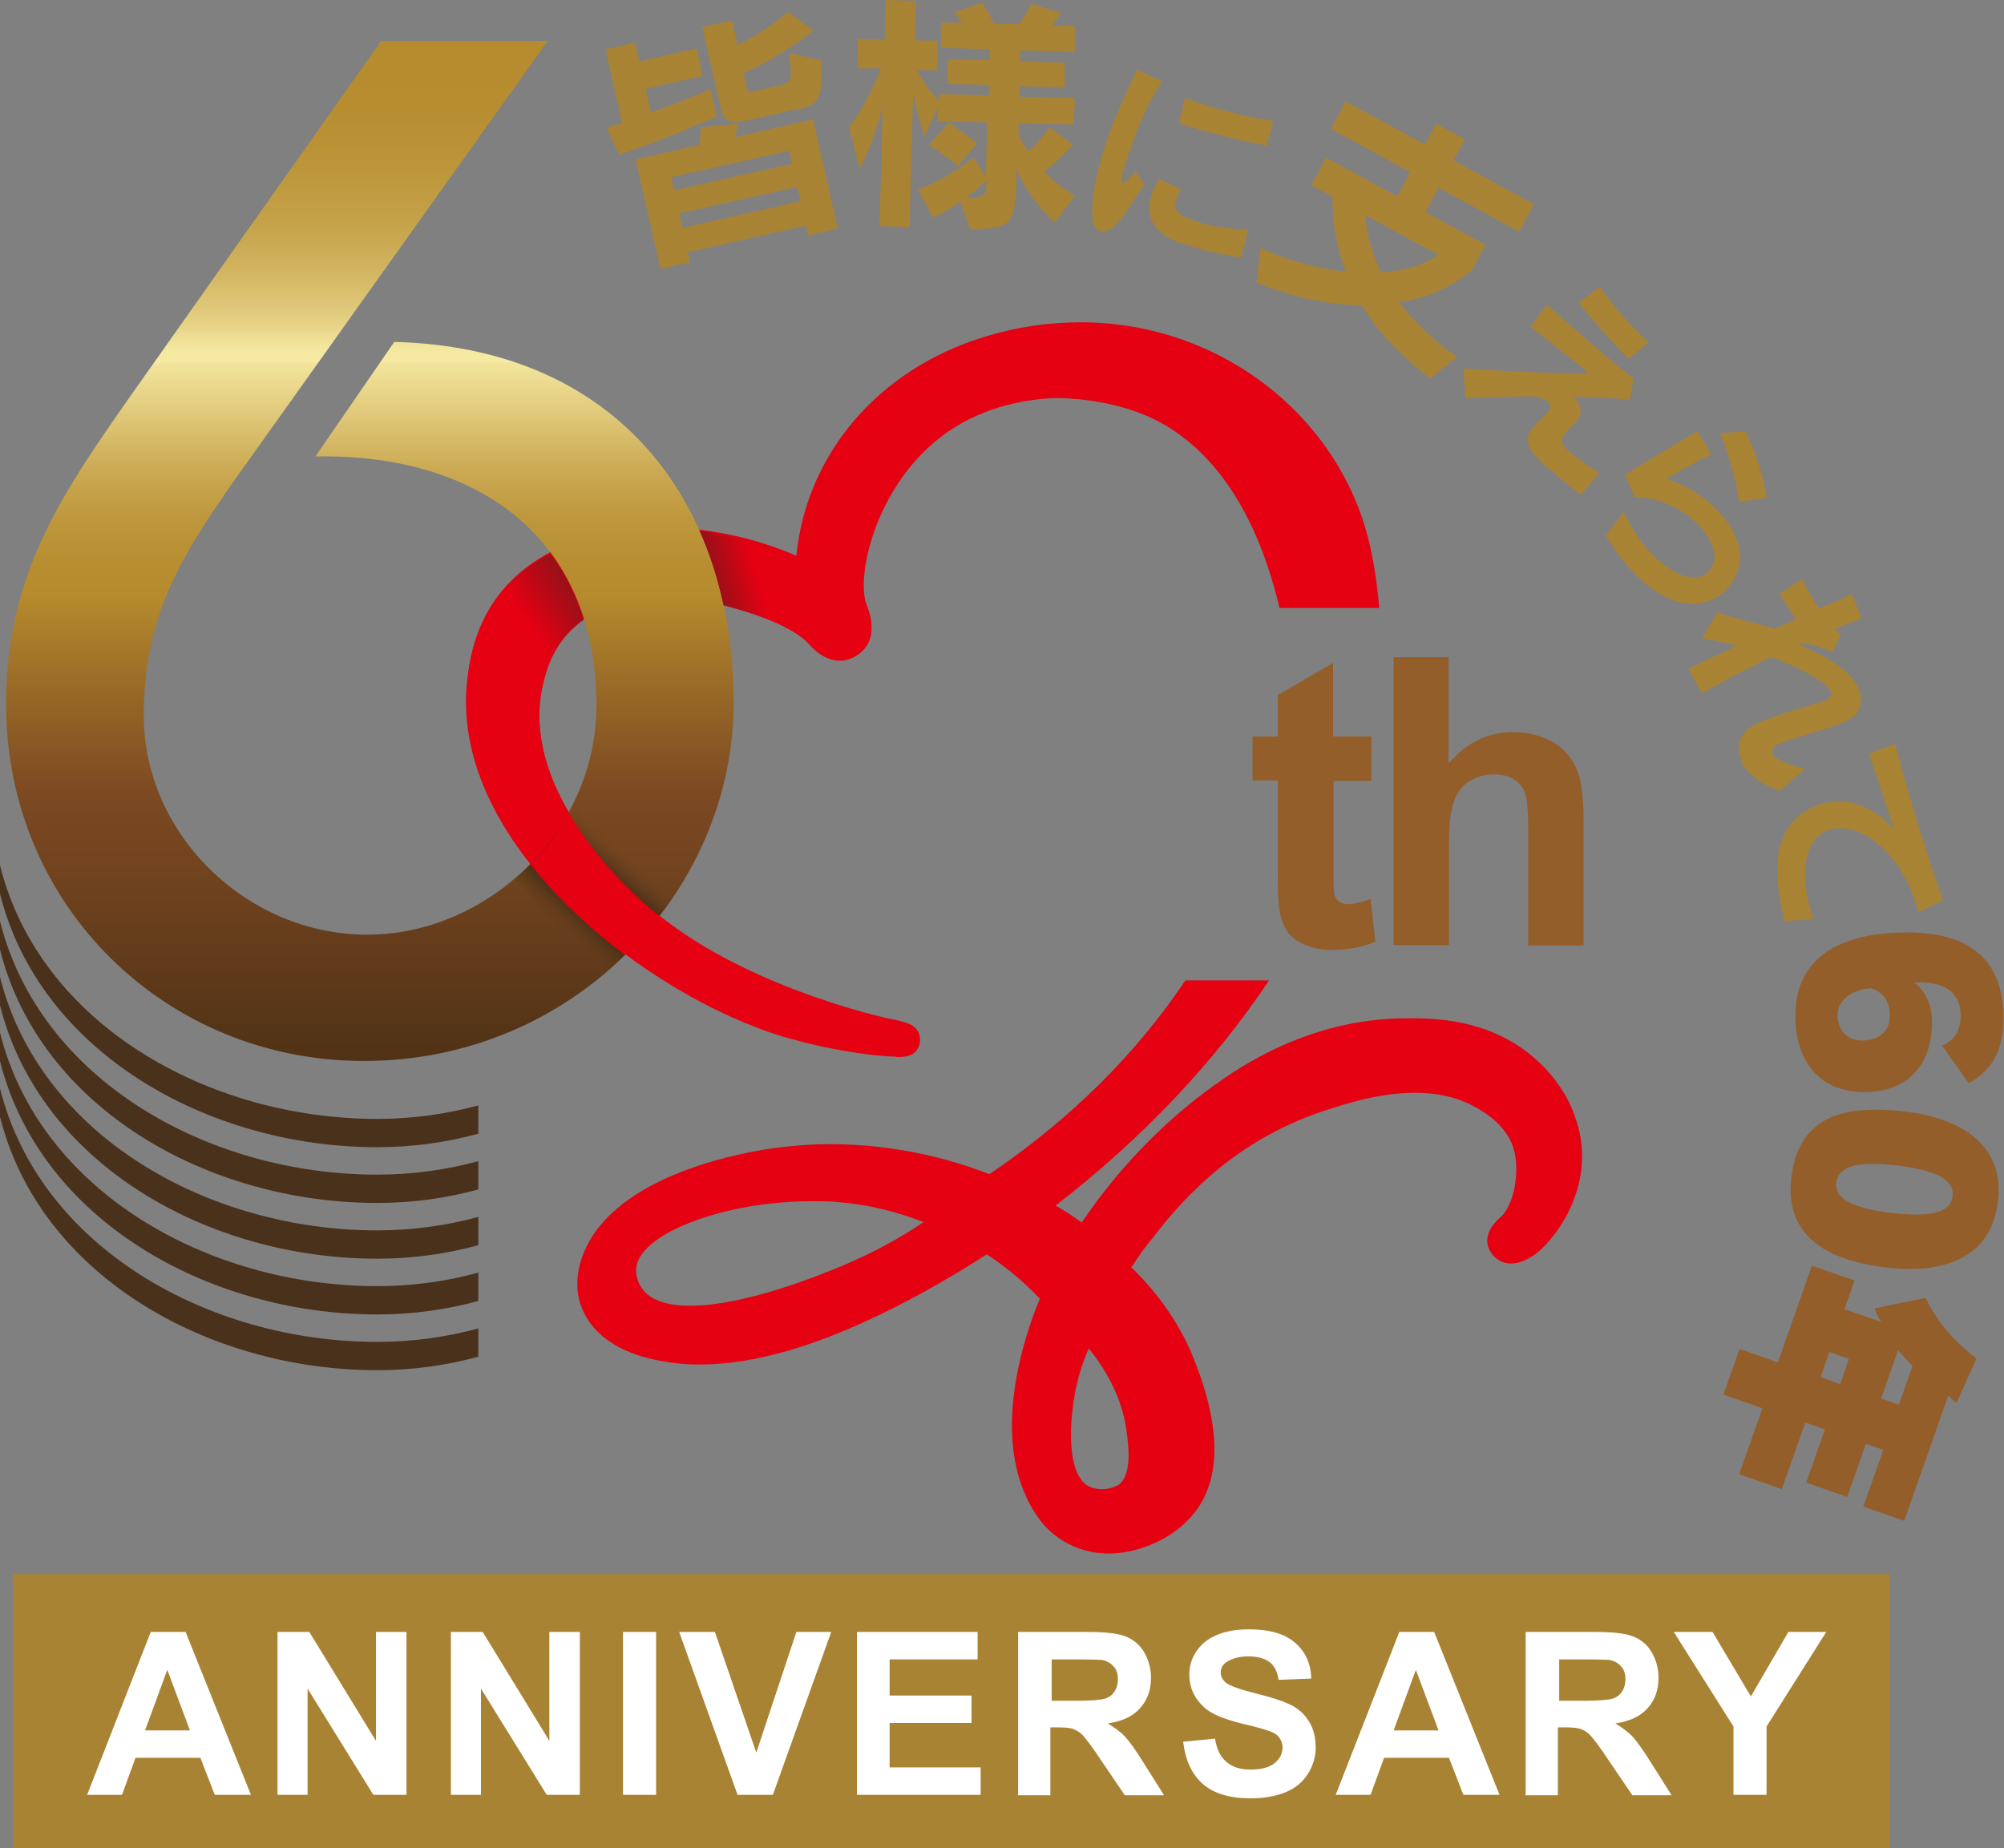 <?xml version="1.0" encoding="UTF-8"?><svg id="_イヤー_5" xmlns="http://www.w3.org/2000/svg" xmlns:xlink="http://www.w3.org/1999/xlink" viewBox="0 0 46 42.43"><rect x="0" y="0" width="46" height="42.43" fill="#808080" stroke="none"/><defs><style>.cls-1{fill:url(#_称未設定グラデーション_6);}.cls-2{fill:#a98334;}.cls-3{fill:#fff;}.cls-4{fill:url(#_称未設定グラデーション_141);}.cls-5{fill:url(#_称未設定グラデーション_252);}.cls-6{fill:#935e29;}.cls-7{fill:#e50012;}.cls-8{fill:url(#_称未設定グラデーション_140);}.cls-9{fill:#4a311c;}</style><linearGradient id="_称未設定グラデーション_6" x1="8.49" y1=".85" x2="8.49" y2="27.54" gradientTransform="matrix(1, 0, 0, 1, 0, 0)" gradientUnits="userSpaceOnUse"><stop offset="0" stop-color="#b68b2d"/><stop offset=".06" stop-color="#b78d30"/><stop offset=".11" stop-color="#bc9539"/><stop offset=".16" stop-color="#c5a249"/><stop offset=".2" stop-color="#d2b460"/><stop offset=".24" stop-color="#e2cc7e"/><stop offset=".27" stop-color="#f5e9a1"/><stop offset=".28" stop-color="#f7eba4"/><stop offset=".28" stop-color="#f3e59d"/><stop offset=".33" stop-color="#ddc575"/><stop offset=".37" stop-color="#ccab55"/><stop offset=".41" stop-color="#bf993f"/><stop offset=".45" stop-color="#b88e31"/><stop offset=".48" stop-color="#b68b2d"/><stop offset=".57" stop-color="#966626"/><stop offset=".65" stop-color="#7c4922"/><stop offset=".72" stop-color="#71431f"/><stop offset=".85" stop-color="#563517"/><stop offset=".88" stop-color="#503216"/></linearGradient><linearGradient id="_称未設定グラデーション_252" x1="12.74" y1="21.26" x2="14.48" y2="19.3" gradientTransform="matrix(1, 0, 0, 1, 0, 0)" gradientUnits="userSpaceOnUse"><stop offset="0" stop-color="#643d1c" stop-opacity="0"/><stop offset=".19" stop-color="#3d2a15" stop-opacity=".5"/><stop offset=".46" stop-color="#17170e"/><stop offset=".71" stop-color="#442e17" stop-opacity=".5"/><stop offset=".9" stop-color="#724520" stop-opacity="0"/></linearGradient><linearGradient id="_称未設定グラデーション_140" x1="16.18" y1="14.1" x2="20.13" y2="13.02" gradientTransform="matrix(1, 0, 0, 1, 0, 0)" gradientUnits="userSpaceOnUse"><stop offset="0" stop-color="#77171c"/><stop offset=".34" stop-color="#e50012"/><stop offset=".86" stop-color="#e50012"/></linearGradient><linearGradient id="_称未設定グラデーション_141" x1="11.62" y1="16.77" x2="14.63" y2="14.85" gradientTransform="matrix(1, 0, 0, 1, 0, 0)" gradientUnits="userSpaceOnUse"><stop offset=".49" stop-color="#e50012"/><stop offset="1" stop-color="#77171c"/></linearGradient></defs><path class="cls-9" d="M10.98,25.38c-.73,.2-1.51,.31-2.32,.31-3.89,0-7.75-2.18-8.66-5.82v.65c.91,3.64,4.77,5.82,8.66,5.82,.81,0,1.59-.11,2.32-.31v-.65Z"/><path class="cls-9" d="M10.98,27.94c-.73,.2-1.51,.31-2.32,.31-3.89,0-7.75-2.18-8.66-5.82v.65c.91,3.64,4.77,5.82,8.66,5.82,.81,0,1.59-.11,2.32-.31v-.65Z"/><path class="cls-9" d="M10.98,26.66c-.73,.2-1.51,.31-2.32,.31-3.89,0-7.75-2.18-8.66-5.82v.65c.91,3.64,4.77,5.82,8.66,5.82,.81,0,1.59-.11,2.32-.31v-.65Z"/><g><path class="cls-7" d="M20.57,24.27c.15,0,.4,0,.5-.2,.08-.15,.05-.3,0-.39-.08-.14-.22-.18-.31-.21-.15-.04-.22-.06-.29-.07-.03,0-3.01-.63-5.13-2.22-1.31-.99-3.4-3.25-2.88-5.47,.07-.29,.22-.96,.87-1.45,.61-.46,1.39-.56,1.94-.56s.96,.09,1.07,.11c1.07,.24,1.9,.59,2.22,.95,.09,.1,.35,.39,.72,.39h.04c.28-.02,.47-.21,.52-.27,.2-.24,.22-.57,.05-1-.26-.67,.25-2.95,2.01-4.06,.92-.58,1.93-.67,2.33-.68h.04c.18,0,1.12,.02,2.01,.39,1.03,.43,2.41,1.55,3.09,4.43h2.29c-.04-.46-.1-.92-.2-1.37-.65-3.01-3.45-5.19-6.65-5.19-.74,0-1.5,.11-2.23,.34-2.41,.74-4.07,2.68-4.3,5.02-.97-.42-2.05-.65-3.1-.65-1.42,0-2.63,.42-3.42,1.2-.85,.83-.97,1.85-1.02,2.24-.45,3.66,3.78,7.1,7.01,8.18,1.03,.34,2.3,.53,2.82,.53Z"/><path class="cls-7" d="M36.22,25.86c-.28-1.1-1.16-1.72-1.42-1.88-.95-.6-1.98-.6-2.47-.6h-.04c-2.26,0-3.89,1.16-4.42,1.54-1.15,.82-2.22,1.93-3.04,3.15-.19-.14-.39-.27-.6-.39,1.97-1.52,3.64-3.28,4.9-5.17h-1.92c-1.14,1.7-2.64,3.19-4.5,4.45-.71-.28-2.02-.69-3.65-.69-.48,0-.95,.04-1.42,.11-.85,.13-3.68,.69-4.29,2.52-.15,.45-.13,.89,.07,1.27,.23,.45,.68,.78,1.3,.97,.41,.12,.86,.19,1.33,.19,1.29,0,2.78-.44,4.56-1.35,.68-.35,1.36-.74,2.04-1.18,.45,.29,.86,.64,1.22,1.02l-.03,.07c-.39,.96-1.16,3.37,.01,4.98,.12,.17,.48,.59,1.11,.74,.15,.04,.32,.06,.49,.06,.62,0,1.32-.28,1.77-.72,.81-.77,.87-2.04,.18-3.76-.31-.77-.79-1.47-1.43-2.09,.14-.22,.29-.44,.46-.64,.52-.67,1.73-2.22,3.95-2.95,.51-.17,1.29-.42,2.1-.42,.48,0,.92,.09,1.29,.28,.62,.31,.85,.67,.95,.93,.19,.52,.05,1.36-.28,1.65-.09,.08-.36,.32-.29,.64,.04,.17,.18,.33,.35,.39,.06,.02,.12,.03,.19,.03,.22,0,.4-.12,.49-.17,.4-.25,1.44-1.46,1.05-2.96Zm-16.81,3.17c-.66,.28-2.34,.95-3.57,.95-.47,0-.81-.1-1.01-.29-.17-.16-.26-.41-.22-.62,.14-.78,2.06-1.49,4.03-1.49,.2,0,.39,0,.58,.02,.68,.05,1.34,.21,1.98,.46-.56,.38-1.16,.7-1.79,.97Zm6.24,5.07c-.09,.06-.23,.09-.36,.09-.1,0-.2-.02-.27-.05-.58-.26-.48-1.65-.28-2.45,.06-.25,.15-.49,.25-.73,.49,.6,.79,1.26,.87,1.91,.05,.36,.13,1.03-.21,1.24Z"/></g><path class="cls-1" d="M9.05,7.85c5.1,.13,7.79,3.65,7.79,8.29,0,4.28-3.62,8.22-8.49,8.22C3.82,24.36,.14,20.81,.14,16.17c0-3.06,1.35-4.93,2.99-7.27L8.75,.94h3.82L5.4,11c-1.32,1.87-2.1,3.22-2.1,5.43,0,2.73,2.37,5.03,5.13,5.03s5.26-2.37,5.26-5.26c0-3.88-2.76-5.79-6.45-5.72l1.81-2.63Z"/><path class="cls-5" d="M13.32,18.09c-.32,.81-.84,1.53-1.5,2.09,.61,.77,1.36,1.47,2.15,2.08,.56-.49,1.05-1.04,1.46-1.64-.68-.56-1.58-1.48-2.11-2.53Z"/><path class="cls-7" d="M14.35,21.93c.29-.28,.55-.58,.79-.89-.68-.55-1.51-1.39-2.08-2.37-.24,.43-.53,.83-.88,1.18,.61,.77,1.36,1.47,2.17,2.08Z"/><g><path class="cls-8" d="M18.27,12.79c-.69-.3-1.45-.5-2.21-.6,.24,.53,.42,1.11,.55,1.71,.94,.24,1.66,.56,1.95,.88,.09,.1,.35,.39,.72,.39h.04c.28-.02,.47-.21,.52-.27,.2-.24,.22-.57,.05-1l-1.62-1.11Z"/><path class="cls-4" d="M11.75,13.33c-.85,.83-.97,1.85-1.02,2.24-.19,1.51,.43,2.99,1.45,4.28,.34-.35,.64-.75,.88-1.18-.53-.9-.83-1.93-.6-2.94,.07-.29,.22-.96,.87-1.45,.02-.02,.05-.03,.07-.05-.18-.57-.44-1.08-.76-1.52-.33,.17-.63,.38-.89,.63Z"/></g><rect class="cls-2" x=".3" y="36.14" width="43.07" height="6.29"/><g><path class="cls-3" d="M5.75,41.21h-.82l-.33-.85h-1.49l-.31,.85h-.8l1.46-3.74h.8l1.5,3.74Zm-1.39-1.48l-.52-1.39-.51,1.39h1.02Z"/><path class="cls-3" d="M6.37,41.21v-3.74h.73l1.53,2.5v-2.5h.7v3.74h-.76l-1.51-2.44v2.44h-.7Z"/><path class="cls-3" d="M10.35,41.21v-3.74h.73l1.53,2.5v-2.5h.7v3.74h-.76l-1.51-2.44v2.44h-.7Z"/><path class="cls-3" d="M14.3,41.21v-3.74h.76v3.74h-.76Z"/><path class="cls-3" d="M16.93,41.21l-1.34-3.74h.82l.95,2.77,.92-2.77h.8l-1.34,3.74h-.81Z"/><path class="cls-3" d="M19.67,41.21v-3.74h2.77v.63h-2.02v.83h1.88v.63h-1.88v1.02h2.09v.63h-2.84Z"/><path class="cls-3" d="M23.37,41.21v-3.74h1.59c.4,0,.69,.03,.87,.1,.18,.07,.33,.19,.43,.36s.16,.37,.16,.59c0,.28-.08,.51-.25,.7s-.41,.3-.74,.35c.16,.1,.3,.2,.4,.31s.25,.32,.43,.61l.46,.73h-.9l-.55-.81c-.19-.29-.33-.47-.4-.55-.07-.08-.15-.13-.23-.16-.08-.03-.21-.04-.38-.04h-.15v1.56h-.76Zm.76-2.16h.56c.36,0,.59-.02,.68-.05,.09-.03,.16-.08,.21-.16,.05-.07,.08-.17,.08-.28,0-.13-.03-.23-.1-.3-.07-.08-.16-.13-.28-.15-.06,0-.24-.01-.55-.01h-.59v.95Z"/><path class="cls-3" d="M27.16,39.99l.73-.07c.04,.25,.13,.43,.27,.54,.14,.12,.32,.17,.55,.17,.24,0,.43-.05,.55-.15,.12-.1,.18-.22,.18-.36,0-.09-.03-.16-.08-.23s-.14-.12-.27-.16c-.09-.03-.29-.09-.6-.16-.4-.1-.69-.22-.85-.37-.23-.21-.34-.46-.34-.75,0-.19,.05-.37,.16-.53,.11-.17,.26-.29,.47-.38s.45-.13,.74-.13c.47,0,.82,.1,1.06,.31,.24,.21,.36,.48,.37,.82l-.75,.03c-.03-.19-.1-.33-.21-.41-.11-.08-.27-.13-.48-.13s-.39,.05-.52,.14c-.08,.06-.12,.14-.12,.23,0,.09,.04,.16,.11,.23,.1,.08,.33,.16,.69,.25,.37,.09,.64,.18,.82,.27,.18,.09,.31,.22,.41,.38,.1,.16,.15,.36,.15,.6,0,.21-.06,.41-.18,.6-.12,.19-.29,.33-.51,.42-.22,.09-.49,.14-.81,.14-.47,0-.84-.11-1.09-.33-.25-.22-.4-.54-.45-.96Z"/><path class="cls-3" d="M34.41,41.21h-.82l-.33-.85h-1.49l-.31,.85h-.8l1.46-3.74h.8l1.5,3.74Zm-1.39-1.48l-.52-1.39-.51,1.39h1.02Z"/><path class="cls-3" d="M35.02,41.21v-3.74h1.59c.4,0,.69,.03,.87,.1,.18,.07,.33,.19,.43,.36s.16,.37,.16,.59c0,.28-.08,.51-.25,.7s-.41,.3-.74,.35c.16,.1,.3,.2,.4,.31s.25,.32,.43,.61l.46,.73h-.9l-.55-.81c-.19-.29-.33-.47-.4-.55-.07-.08-.15-.13-.23-.16-.08-.03-.21-.04-.38-.04h-.15v1.56h-.76Zm.76-2.16h.56c.36,0,.59-.02,.68-.05,.09-.03,.16-.08,.21-.16,.05-.07,.08-.17,.08-.28,0-.13-.03-.23-.1-.3-.07-.08-.16-.13-.28-.15-.06,0-.24-.01-.55-.01h-.59v.95Z"/><path class="cls-3" d="M39.79,41.21v-1.57l-1.37-2.17h.89l.88,1.48,.86-1.48h.87l-1.37,2.17v1.57h-.75Z"/></g><g><path class="cls-2" d="M14.21,3.55l-.29-.62c.11-.03,.25-.07,.36-.11l-.38-1.69,.68-.15,.1,.43,1.31-.3,.14,.63-1.31,.3,.12,.54c.64-.22,1.37-.53,1.37-.53l.14,.62s-1.08,.5-2.24,.88Zm4.34,1.86l-.05-.23-2.71,.61,.05,.23-.68,.15-.57-2.51,1.45-.33c.05-.2,.05-.41,.05-.41l.85-.08s-.02,.18-.08,.31l1.8-.41,.57,2.51-.68,.15Zm-.44-1.95l-2.71,.61,.07,.3,2.71-.61-.07-.3Zm.19,.83l-2.71,.61,.08,.33,2.71-.61-.08-.33Zm-.03-1.78l-1.09,.25c-.36,.08-.55,.07-.63-.25l-.43-1.89,.68-.15,.13,.56c.63-.29,1.16-.76,1.16-.76l.58,.44s-.75,.59-1.6,.97l.08,.37c.02,.07,.06,.06,.12,.05l.55-.12c.37-.08,.38-.11,.29-.76l.73,.16c.06,.93-.05,1.03-.58,1.15Z"/><path class="cls-2" d="M24.2,5.1c-.37-.34-.66-.75-.87-1.22v.29c-.03,.98-.13,1.09-1.06,1.09l-.23-.64c-.18,.14-.31,.22-.62,.38l-.35-.65c.71-.25,1.28-.74,1.28-.74l.28,.46,.03-1.26-1.14-.03v-.31l-.3,.67c-.09-.28-.19-.63-.26-1.02l-.08,3.09-.69-.02,.07-2.73c-.15,.56-.31,1-.53,1.41l-.24-.95c.26-.33,.57-.91,.73-1.35h-.55l.02-.68,.62,.02,.02-.91,.69,.02-.02,.91h.53l-.02,.68h-.47c.16,.28,.36,.56,.51,.71v-.16l1.15,.03v-.24l-.95-.02v-.57l.97,.02v-.25l-1.12-.03V.52h.49c-.05-.07-.11-.15-.18-.24l.64-.22c.11,.18,.22,.38,.27,.49h.57c.07-.08,.18-.24,.28-.46l.68,.2c-.06,.11-.13,.21-.2,.3h.52v.6l-1.25-.03v.25l1.02,.03v.57l-1.04-.03v.24l1.27,.03-.02,.61-1.27-.03v.25c.05,.15,.14,.27,.22,.39,.27-.21,.49-.55,.49-.55l.53,.4s-.3,.37-.66,.61c.23,.24,.48,.42,.71,.57l-.45,.6Zm-2.21-1.28c-.33-.29-.67-.49-.67-.49l.46-.52s.28,.2,.65,.48l-.44,.52Zm.65,.33c-.07,.06-.28,.26-.48,.39,.47,.01,.48-.05,.48-.37v-.02Z"/><path class="cls-2" d="M25.69,5.06c-.15,.2-.3,.28-.42,.25-.12-.03-.2-.17-.2-.42,0-.35,.06-.74,.17-1.12,.21-.8,.59-1.6,.86-2.17l.58,.27c-.4,.55-.75,1.54-.89,2.05-.02,.07-.04,.13-.04,.18,0,.05-.02,.11,0,.11,.03,0,.12-.06,.32-.27l.2,.3c-.26,.36-.41,.62-.57,.83Zm1.85,.65c-.17-.05-.33-.09-.45-.13-.54-.19-.81-.55-.67-1.05,.03-.13,.1-.27,.19-.42l.5,.24c-.07,.1-.1,.19-.12,.26-.07,.26,.12,.34,.35,.43,.09,.03,.18,.06,.28,.09,.29,.08,.63,.13,1.03,.14l-.16,.64c-.31-.04-.65-.12-.94-.19Zm1.53-2.37c-.36-.06-.77-.16-1.16-.26-.3-.08-.59-.17-.85-.25l.14-.58c.29,.11,.63,.22,.98,.31,.37,.1,.74,.18,1.05,.22l-.15,.56Z"/><path class="cls-2" d="M32.83,8.69c-.72-.55-1.24-1.13-1.57-1.68-.67-.01-1.46-.14-2.42-.52l.09-.79c.75,.32,1.41,.48,1.96,.54-.26-.68-.31-1.29-.3-1.72l-.49-.27,.34-.63,1.63,.89,.3-.56-1.82-.99,.34-.63,1.82,.99,.26-.48,.65,.36-.26,.48,1.85,1.01-.34,.63-1.85-1.01-.3,.56,1.38,.75-.31,.57c-.24,.23-.84,.63-1.67,.75,.31,.42,.76,.86,1.33,1.26l-.62,.48Zm-1.49-3.76c.02,.36,.12,.82,.36,1.32,.71-.03,1.17-.28,1.31-.4l-1.67-.91Z"/><path class="cls-2" d="M35.58,10.8c-.11-.1-.2-.18-.27-.27-.28-.3-.35-.46-.08-.76,.04-.05,.1-.11,.17-.17,.03-.03,.06-.06,.09-.09,.18-.2,.13-.31-.25-.41-.65,0-1.26,.03-1.6,.04l-.05-.68c.89,.05,2.23,.14,2.88,.1-.37-.3-.82-.64-1.34-1.06l.38-.5c.53,.47,1.58,1.39,1.99,1.69l-.09,.49c-.32-.04-.8-.07-1.31-.07h.01c.17,.17,.25,.36,.08,.55l-.02,.03c-.06,.06-.12,.12-.16,.16-.24,.26-.18,.34-.03,.48,.16,.15,.43,.34,.73,.53l-.42,.5c-.26-.19-.5-.39-.69-.57Zm1.8-2.56c-.4-.41-.84-.9-1.14-1.29l.48-.37c.23,.36,.73,.92,1.12,1.28l-.46,.38Z"/><path class="cls-2" d="M37.14,12.72c-.09-.13-.19-.27-.28-.42l.41-.55c.11,.24,.24,.46,.38,.65,.51,.69,1.16,1.03,1.51,.77,.06-.05,.12-.12,.16-.21,.09-.19,.01-.47-.19-.74-.3-.41-.89-.79-1.61-.81l-.22-.51c.47-.29,1.22-.74,1.66-1l.32,.53c-.34,.16-.7,.37-1.03,.57,.5,.14,1.04,.51,1.37,.95,.29,.39,.43,.85,.22,1.27-.09,.18-.21,.33-.36,.44-.53,.39-1.42,.29-2.35-.95Zm2.78-1.2c-.07-.47-.23-1.11-.44-1.57l.58-.05c.24,.46,.41,1.05,.5,1.53l-.63,.09Z"/><path class="cls-2" d="M39.98,17.46c-.15-.33-.05-.67,.36-.86h.02c.41-.19,1.14-.39,1.38-.46,.06-.02,.11-.04,.15-.05,.13-.06,.17-.13,.13-.22-.03-.05-.08-.12-.16-.18-.15-.12-.61-.39-1.2-.6-.54,.25-1.09,.54-1.6,.83l-.3-.57c.29-.14,.67-.32,1.11-.52-.26-.07-.53-.13-.8-.18l.35-.59c.38,.13,.92,.27,1.33,.37,.16-.07,.32-.14,.48-.22-.12-.17-.26-.36-.38-.57l.51-.35c.1,.21,.24,.45,.4,.69,.26-.12,.51-.23,.75-.34l.22,.56c-.19,.07-.4,.14-.61,.24l.13,.14-.19,.39c-.2-.1-.42-.16-.68-.21l-.08,.04c.47,.21,1.14,.53,1.35,.98,.05,.11,.08,.23,.06,.35-.02,.22-.18,.36-.4,.46-.35,.16-.89,.26-1.43,.47l-.04,.02c-.14,.06-.19,.14-.16,.22,.05,.11,.3,.24,.75,.35l-.58,.51c-.46-.16-.76-.43-.89-.69Z"/><path class="cls-2" d="M42.04,19.03s-.09,.03-.13,.05c-.46,.22-.58,.89-.39,1.66,.03,.12,.06,.24,.11,.36l-.66,.05-.02-.07c-.35-1.39-.12-2.19,.69-2.56,.08-.04,.16-.06,.24-.08,.62-.16,1.26,.18,1.6,.62-.18-.57-.39-1.22-.58-1.76l.6-.22c.24,.96,.86,2.95,1.1,3.59l-.56,.27c-.36-1.35-1.33-2.07-2-1.9Z"/><path class="cls-6" d="M41.22,23.44c-.07-1.13,.61-1.92,2.2-2.02,1.73-.11,2.49,.57,2.56,1.76,.05,.83-.19,1.36-.79,1.69l-.61-.86c.32-.14,.45-.41,.42-.78-.03-.46-.4-.71-1.06-.67,.22,.15,.38,.47,.4,.77,.06,.88-.35,1.67-1.4,1.74-.95,.06-1.66-.45-1.73-1.63Zm2.16-.16c-.02-.35-.18-.49-.42-.59-.51,.03-.8,.32-.78,.65,.02,.34,.24,.57,.61,.55,.4-.03,.61-.26,.59-.61Z"/><path class="cls-6" d="M41.12,27.03c.15-1.26,1.01-1.7,2.59-1.51,1.38,.16,2.3,.81,2.15,2.07-.15,1.25-1.17,1.68-2.58,1.51-1.49-.18-2.31-.82-2.16-2.07Zm3.7,.44c.05-.38-.38-.6-1.26-.71-.94-.11-1.36,.02-1.41,.39-.04,.36,.34,.59,1.28,.7,.87,.1,1.35,0,1.39-.39Z"/><path class="cls-6" d="M40.44,32.33l-.88-.31,.37-1.05,.88,.31,.78-2.22,.98,.34-.23,.66,.84,.29c-.05-.07-.12-.21-.15-.31l1.17-.24c.4,.86,1.17,1.39,1.17,1.39l-.46,1.02s-.08-.06-.19-.17l-1.01,2.88-.94-.33,.46-1.3-.4-.14-.43,1.22-.94-.33,.43-1.22-.45-.16-.54,1.53-.98-.34,.54-1.53Zm1.8-.55l.2-.58-.45-.16-.2,.58,.45,.16Zm1.35,.47l.31-.89c-.17-.16-.33-.36-.33-.36l-.39,1.11,.4,.14Z"/></g><path class="cls-9" d="M10.98,30.5c-.73,.2-1.51,.31-2.32,.31-3.89,0-7.75-2.18-8.66-5.82v.65c.91,3.64,4.77,5.82,8.66,5.82,.81,0,1.59-.11,2.32-.31v-.65Z"/><g><path class="cls-6" d="M31.48,16.92v1.01h-.87v1.93c0,.39,0,.62,.02,.68s.05,.12,.11,.16c.06,.04,.13,.06,.21,.06,.12,0,.29-.04,.51-.12l.11,.98c-.29,.13-.63,.19-1,.19-.23,0-.43-.04-.62-.12s-.32-.18-.4-.3-.15-.29-.18-.49c-.03-.15-.04-.45-.04-.89v-2.09h-.58v-1.01h.58v-.95l1.27-.74v1.69h.87Z"/><path class="cls-6" d="M33.25,15.1v2.43c.41-.48,.9-.72,1.47-.72,.29,0,.55,.05,.79,.16,.23,.11,.41,.25,.53,.42,.12,.17,.2,.35,.24,.56,.04,.2,.07,.52,.07,.95v2.81h-1.27v-2.53c0-.5-.02-.82-.07-.96-.05-.14-.13-.24-.25-.32-.12-.08-.27-.12-.46-.12-.21,0-.4,.05-.56,.15-.17,.1-.29,.26-.36,.46-.08,.21-.12,.51-.12,.91v2.4h-1.27v-6.61h1.27Z"/></g><path class="cls-9" d="M10.98,29.22c-.73,.2-1.51,.31-2.32,.31-3.89,0-7.75-2.18-8.66-5.82v.65c.91,3.64,4.77,5.82,8.66,5.82,.81,0,1.59-.11,2.32-.31v-.65Z"/></svg>